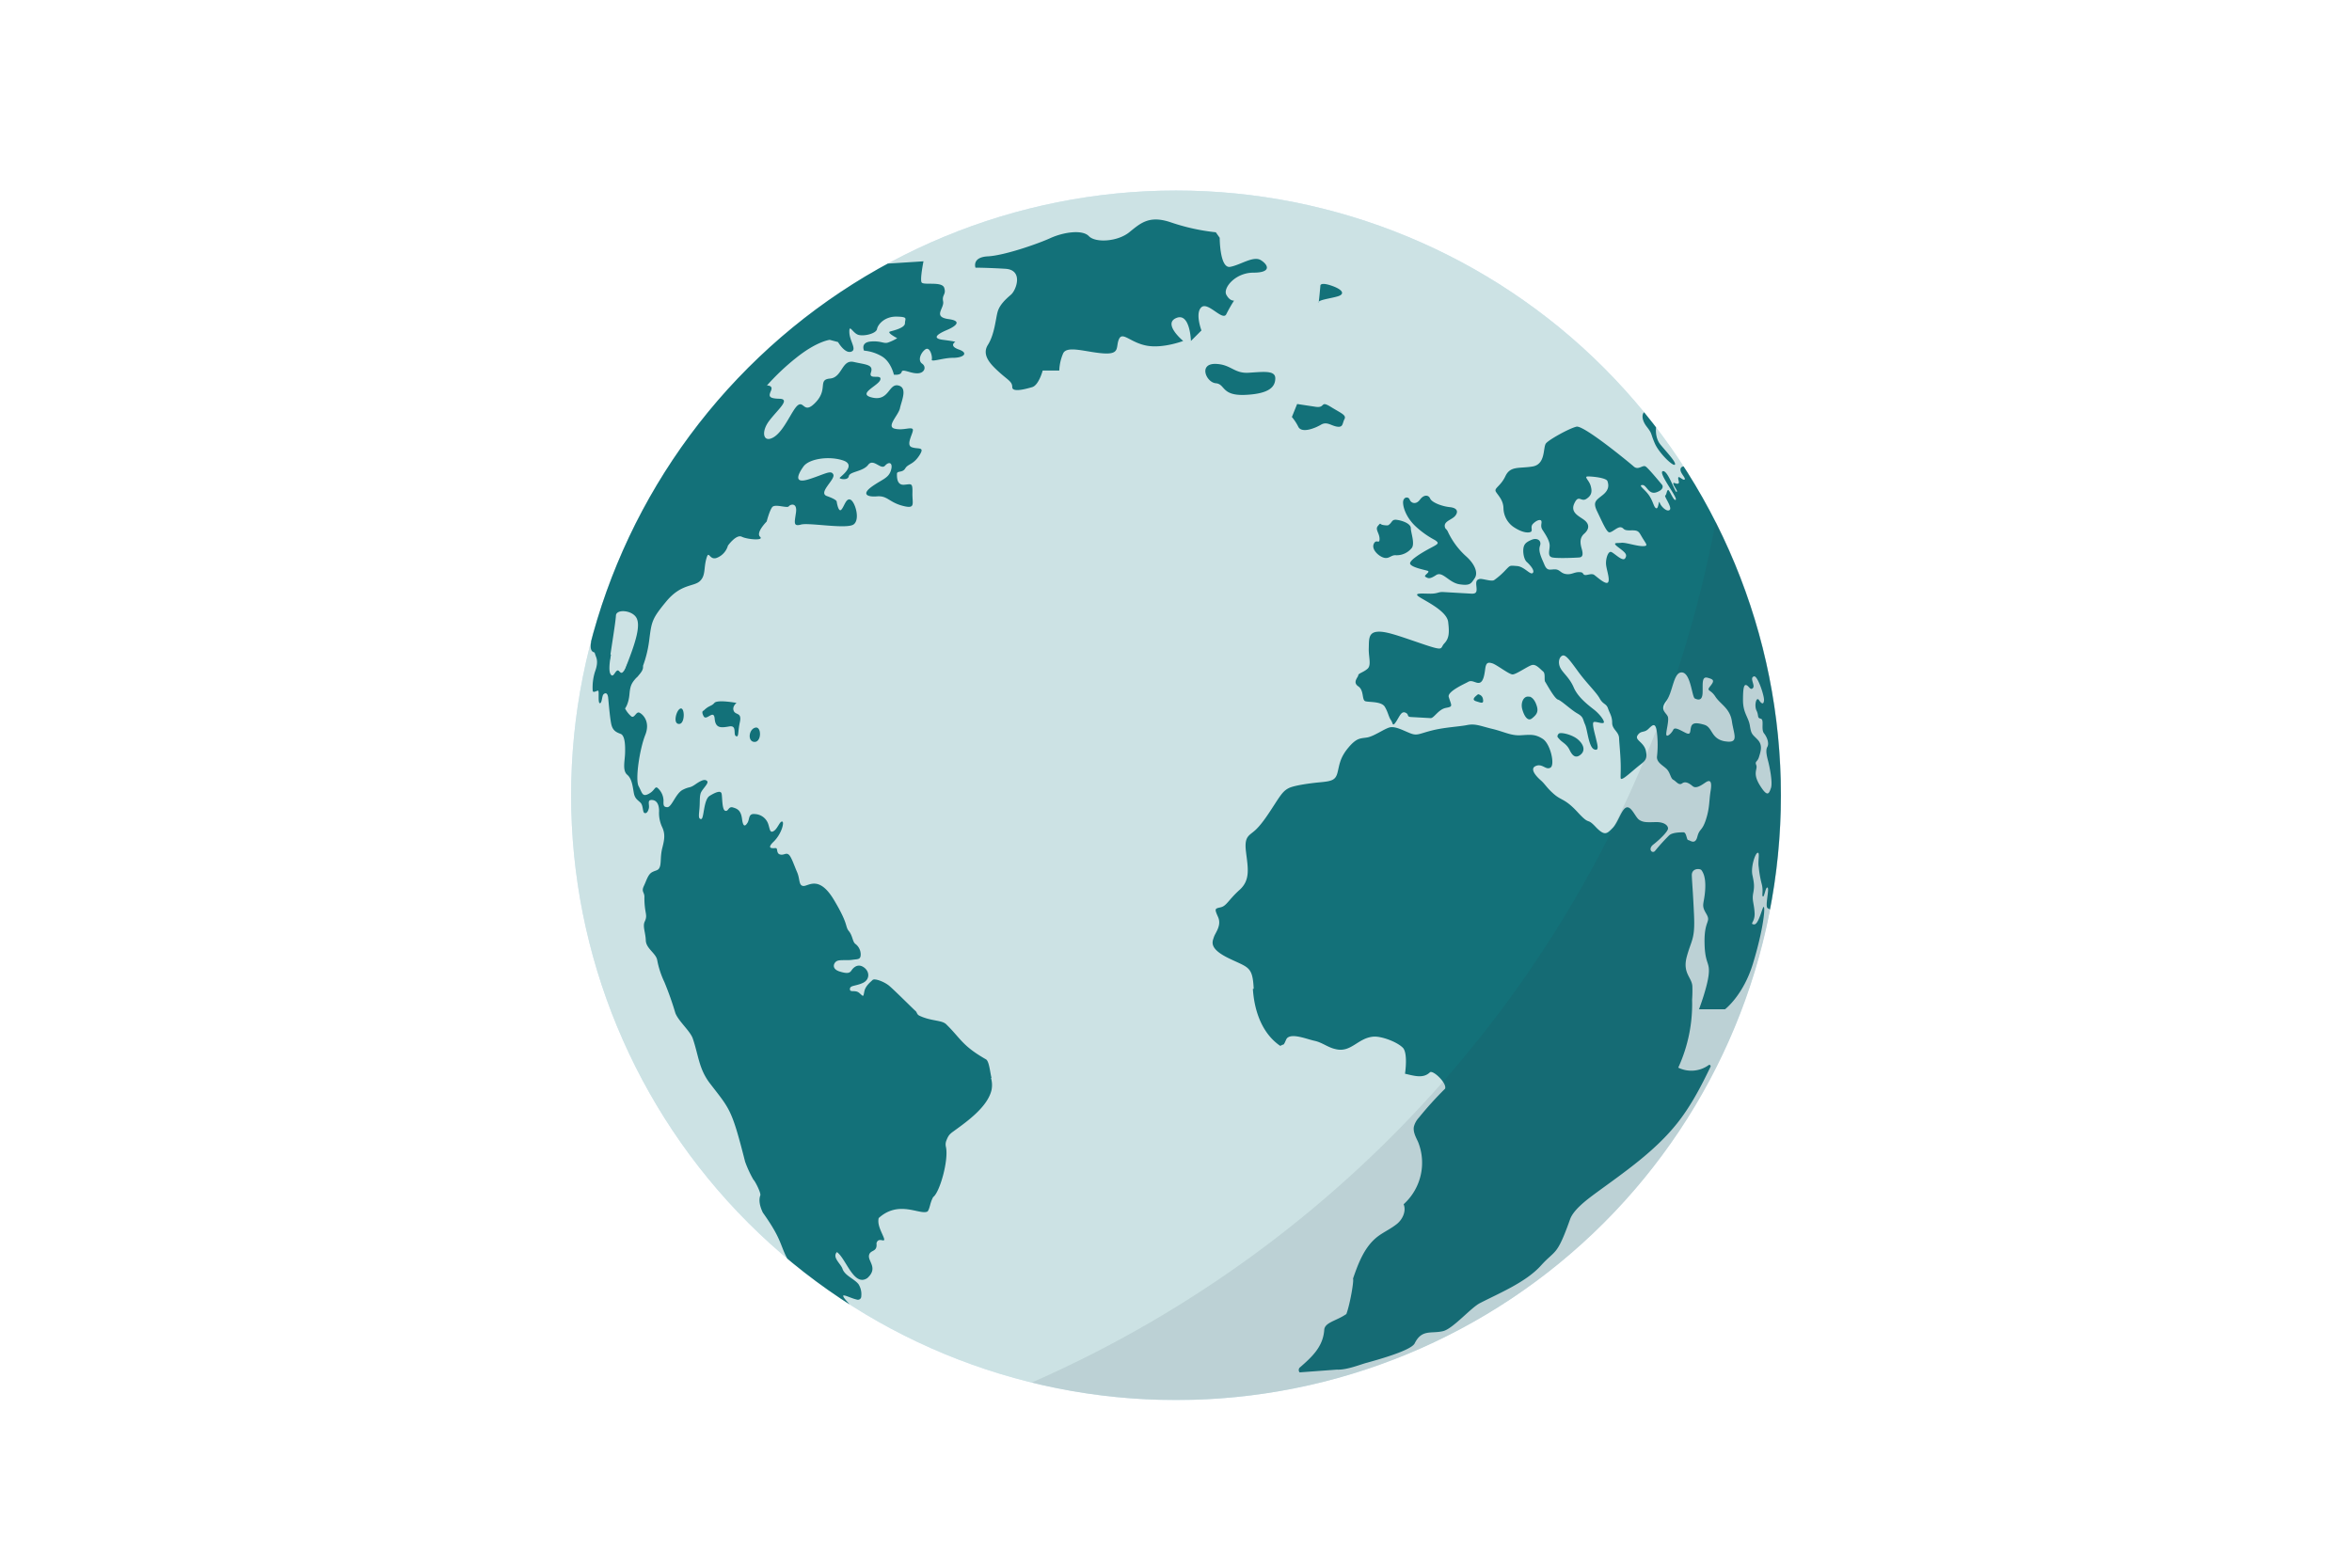 <svg id="AW" xmlns="http://www.w3.org/2000/svg" viewBox="0 0 850.4 566.9"><defs><clipPath id="clip-path"><path class="cls-1" d="M643.9 287.6a218.7 218.7 0 11-437.4 0 218.7 218.7 0 01437.4 0"/></clipPath><clipPath id="clip-path-2"><path class="cls-1" d="M373 188.8h270.9v317.4H373z"/></clipPath><style>.cls-1{fill:none}.cls-5{fill:#137179}</style></defs><g clip-path="url(#clip-path)"><path d="M643.9 287.6a218.7 218.7 0 11-437.4 0 218.7 218.7 0 01437.4 0" fill="#d5eaf4"/><path d="M643.9 287.6a218.7 218.7 0 11-437.4 0 218.7 218.7 0 01437.4 0" fill="#cce2e4"/><path class="cls-5" d="M522.4 190.5c-.4-2 2.5-2.5 3.7-3.9s1-2.9-1.9-3.2-6.5-1.7-7.1-3.1-2.3-1.5-3.7.4-3.2 1.3-3.7 0-2.4-1-2.4 1 1.3 5.7 4.7 8.8a32.5 32.5 0 006.8 4.8c1.8 1.2 1.2 1.4-1.8 3s-7.8 4.5-7.1 5.7 4.8 2 6.2 2.4-1.6 1.7-.7 2.2 1.4 1 3.8-.6 4.6 2.7 8.5 3.3 4.2-.3 5.5-2.2.1-5.1-3.2-8a27.8 27.8 0 01-6.4-8.6c-.6-1.4-1-1-1.2-2"/><path class="cls-5" d="M501.8 190c1.7-.9 1.2-2.3 3.3-2s5 1.4 5 3 1.5 5.4.4 7.1a7 7 0 01-5.7 2.7c-1.8-.2-2.5 1.4-4.4.9s-4.6-3-3.7-5 2.1.3 2.1-1.8-1.7-3.4-.6-4.7.6-.7 1.6-.4a8 8 0 002 .2M534.5 251c-1 .8-2.7 2-.8 2.6s2.8 1 2.5-.7a2 2 0 00-1.7-1.8M553 252c-2-.6-3.3 2-2.6 4.5s2 4.5 3.5 3.3 2.4-2.2 1.8-4.3-1.6-3.3-2.7-3.6M563.5 265.4c.5-.8 4.9.2 7 2s2.8 4 1 5.5-3 .4-4-1.7-2.6-2.7-3.5-3.7-1.2-1.1-.5-2.1M469 146.1l6.6 1c3.8.6 1.6-2.4 5.5 0s5.8 3 5 4.5-.4 3-2.6 2.7-3.7-2-5.9-.7-7 3.2-8.2.7a17.3 17.3 0 00-2.3-3.5zM477.4 103.3s-.1-1.4 4 0 4.9 3 2.5 3.8-7.3 1.3-7.2 2.3.7-6 .7-6M245.6 256.5c2-1.8 2.3 5.2 0 5.3s-1.2-4.3 0-5.3M254.4 257c2-2 2.8-1.5 3.9-2.8s8 0 8 0-1.7 1.3-1 2.9 3 .4 2.2 4.1-.3 5.5-1.4 5 .5-4-2.4-3.5-5 .8-5.3-2.8-3 1-4-.9 0-2 0-2M273.4 263.1c2 0 1.9 5.4-.7 5.2s-1.9-5 .7-5.2M594.7 149l4.1 5.4s-.6 3.7 1.5 6.3 5.8 6.4 5.3 7.3-5.7-4-7.3-7.7-.8-3.3-2.9-6-1.7-5-.7-5.3"/><path class="cls-5" d="M620.8 185.7l-12-17a1.1 1.1 0 00-1.2 1.2c0 1.3 2 3 1.5 3.5s-2.1-1.4-2.3-.7.7 2-.1 2.2-1.7-.7-1.7 0 1.8 2.8 1.2 3-3.2-8-5-7.5 5.4 9.5 4.7 10.3-2.3-3.7-2.8-3.5-.5 1.7-1 2 2.6 4.3 1.6 5.2-3.2-1.3-3.6-2.6-.4 2.4-1.3 2-1-2.4-2.6-4.7-4-3.6-2.4-3.7 2.2 3.7 5.2 2.6 2-2.6 2-2.6-4.9-6-6-6.7-2.6 1.5-4.3 0-18.1-15-20.7-14.4-9.8 4.6-11 6 0 7.6-4.9 8.4-8-.3-9.8 3.5-4.3 4.3-3.4 5.7 2.6 3 2.7 5.8a8.5 8.5 0 003.4 6.7c2 1.4 4.3 2.4 6 2.1s0-1.8 1.3-3.1 2.7-1.7 3-1-.5 1.8.4 3.2 2.5 3.7 2.6 5.5-1 4.1 1 4.5 8.5.1 9.7 0 1.5-1 .9-3.1-.8-4 .9-5.5 2-3.2.3-4.7-5.5-2.7-3.9-6.2 2.4-.4 4.4-1.7 2.1-2.8 1.5-4.8-2.6-3.3-.9-3.3 6.6.5 7 1.7.8 3-1.7 5-3.7 2.5-2 6 3.3 7.3 4.3 7.5 3-2.1 4.3-1.8.5 1.2 3.5 1.1 2.9.5 4.3 2.8 2.2 2.9 0 2.9-6.2-1.4-7.7-1.2-3.6-.3-1.1 1.6 3.4 2.6 2.5 4-4-2-5.1-2.3-2 2.6-1.8 4.6 1.5 5.4.7 6.4-4-2-5-2.7-2.7.3-3.5 0-.2-1-2-1-2.7 1-4.7.7-2.2-1.7-4-1.7-2.8.7-3.8-1.7-2.3-4.8-1.6-6.8-1.1-3-3-2.2-2.8 1.5-3 3.2.3 4 1.2 4.8 3.1 3.1 2.2 4-3-2.3-5.7-2.5-2.4-.3-4 1.3a25.7 25.7 0 01-4.3 3.8c-1 .6-4.4-.7-5.3-.4s-1.3.6-1.1 2.5.2 2.8-1.6 2.8l-10.4-.6c-1.7-.1-2 .6-4.6.6s-6.2-.4-4.3 1 10.2 5.1 10.7 9.2.3 6-1.4 7.8.4 3-8.4 0-13.1-4.6-16.1-4.2-2.7 3-2.8 6 1 6-.4 7.3-3.4 1.7-3.4 2.4-2.2 2.5 0 4 1.2 5 2.6 5.4 5.8 0 7 2 1.4 3.7 2.2 4.8.5 2.6 1.8.7 1.9-4 3.4-3.4.4 1.5 2 1.6l7.2.4c1.2 0 2.8-3.2 5.5-3.7s2-.7 1-4c-.5-2 6-4.8 7-5.4 1.5-.9 2.9.7 4.2.3s1.7-2.7 2-5 1-2.5 2.6-2 6 4 7.3 4 5.5-3 7-3.4 3 1.5 4 2.3.3 3.1.8 3.8 3.3 6 4.6 6.4 4.7 3.7 7 5 1.9 2 2.8 4 1.3 8.2 3.3 9 1.1-1.9.7-3.7-1.7-6-.8-6.2 2.9.7 3.5.3-1.2-3-3.5-4.8-5.8-4.5-7.3-8-3.8-5.1-4.8-7-.5-4 .7-4.5 2.8 1.8 5.8 5.9 6.5 7.4 7.7 9.6 2.4 1.8 3 3.6 1.5 2.8 1.5 5.2 2.4 3.2 2.5 5.5.6 6.7.6 10.7-.3 4.3.6 4 3.2-2.4 5.5-4.3 3.7-2.4 3-5.7-4.2-3.9-3-5.7 2.3-.8 3.8-2.2 2.7-2.9 3.2 1.3a38 38 0 010 8.7c-.1 2 2 3 3.4 4.3s1.5 3.5 2.5 4 2 2.2 3.2 1.3 2.6 0 3.8 1 3-.2 4.6-1.3 2.5-.7 1.9 3-.3 6.1-1.7 10.4-2.3 3.1-3.1 6.2-2.7 1.2-3.3 1.2-.6-2.8-1.7-2.8-4 0-5.2 1.1a70.2 70.2 0 00-5 5.5c-1 1.4-2.9-.5-.7-2.2s5.3-4.7 5.3-5.8-1.4-2.4-4.6-2.3-4.4.1-5.8-.8-2.8-5-4.6-4.5-3 5.4-5 7.4-2.8 3.2-6.2-.4-1.8-.2-6.4-5.2-5.8-4.2-8.5-6.5-3.3-3.7-4.9-5.1-4.2-4.2-1.8-5.2 3.6 1.6 5.3.6 0-8.6-2.8-10.4-4.5-1.5-8-1.3-6-1.3-10.2-2.3-6.1-2-9.1-1.4-8.2.8-12.9 2-5.2 2-7.9.9-5.4-2.6-7.4-2-5.6 3.2-8 3.6-3.7 0-6.8 3.7-3.2 6.3-3.9 9-2 3.1-6.3 3.5-9.5 1.2-11.3 2.1-2.7 2.1-4.9 5.5-4.6 7.2-7 9.5-4.3 2.2-3.6 8 1.7 10.2-2.3 13.8-4.7 5.8-6.8 6.3-2.4.4-1 3.5-1 5.7-1.5 7.3-2 4.1 5.5 7.7c7 3.4 8.5 2.8 8.9 11h-.3c.5 8 3.3 16 9.7 20.5.4.3.7-.3 1.2-.3s1-1.8 1.4-2.3c1.8-2 7.2.3 10 .9s4.8 2.4 7.6 3c5.6 1.4 8-4 13.6-4.5 2.9-.3 9 2 10.9 4.2 1.6 2.2.7 8.6.6 9.2 3.5.8 6.6 1.8 9-.5 1-1 6.2 3.8 5.5 5.9a128 128 0 00-9.5 10.5 7.6 7.6 0 00-1.8 3.3c-.3 1.9.7 3.7 1.5 5.4a20.2 20.2 0 01-5.2 22.6c1 2.4-.3 5.4-2.4 7.1s-4.5 2.8-6.6 4.3c-5 3.6-7.3 9.7-9.3 15.5.4.5-1 9-2.4 12.8-3.6 2.5-7.8 3-8 5.7-.4 6.1-4.4 9.8-8.9 13.7a1.3 1.3 0 000 1.7l13.5-1c3.6.2 8.8-2 10.9-2.5 2.8-.8 15.9-4.3 17.2-7 2.6-5.2 5.9-3.4 10.2-4.4 3.6-.8 10.2-8.6 13.5-10.2 7.2-3.7 16.7-7.6 22.1-13.7 5.2-5.7 5.6-3.1 10.4-16.6 1.3-3.6 6.4-7.3 9.5-9.6 10.4-7.6 21.2-15 29.3-25.2 4.9-6.2 8.6-13.3 12-20.4a.5.5 0 00-.6-.6 10.7 10.7 0 01-11.1 1 55.2 55.2 0 005-24.6 43.2 43.2 0 00.1-4.6c0-3.4-3.7-4.8-2-11s3-6.2 2.6-15-.7-11.6-.8-14.3 3-2.6 3.5-1.9 1.7 2.5 1.3 7.5-1.5 5 .4 8.2-.7 2.2-.6 10.3 2 7 1.5 11.7-3.5 12.6-3.5 12.6h9.4s6.6-5 10.1-16.5 4.4-19.2 4-20.4-1.8 6.4-3.6 6.2.4-.7.2-4.2-1-4.5-.5-7.1.3-3.7-.3-6.6 1-7.8 1.9-8 0 3 .4 5.2a39.7 39.7 0 001 5.8c.8 2.8 0 4.4.5 4.8s1-3.7 1.7-3.2-1 6.8 0 7.4a3.1 3.1 0 001.9.6l11.6-91zm2.9 82.4c-5.2-.9-4.4-5.1-7.5-6s-4.4-.7-4.8.9 0 3-2 2-3.9-2.2-4.4-1.1-2.2 2.8-2.5 1.9 1.1-5.3.5-6.7-3-2.4-.6-5.5 2.6-10 5.3-10.4c3.6-.6 4 8.9 5.1 9.4s2.7 1 2.8-2.1-.4-6 1.8-5.4 2.6 1 1 3 0 1 1.8 3.8 5.3 4.2 6 9 2.7 8-2.4 7.2m16.5 16.9c-.7 2-1.2 3.5-4-1s-.7-5.8-1.3-7.3.4-1 1-3 1.4-4.2-.5-6.2-2.3-1.8-2.8-5-2.5-4.6-2.5-9.3.4-5.8 1.3-5.4 1.4 2 2.3 1-1.4-3.7.4-4.2c1.3-.3 3.7 7 3.6 8.6s-.8 1.5-1.8 0-1.8 2-.9 3.8.1 2.6 1.5 2.9 0 3.8 1.2 5.3 1.9 3.7 1.2 4.9-.2 3.3.3 5.2 1.7 7.7 1 9.7M358.5 389.8c-.5-1.7-.8-6-2-6.7-8.6-4.9-9.1-7.5-14.3-12.6-1.6-1.7-5.4-1.1-9.8-3.2-1-.5-.8-1.3-1.5-1.8-.9-.8-7.6-7.5-9.4-9s-5.3-2.8-6-2.1-2.6 2.1-3 4.2-.3 1.8-1.8.5-3.4 0-3.4-1.4 1.9-1 4.6-2.2 2.6-4.2.4-5.7-3.8.2-4.4 1.1-1.3 1.4-4.4.4-2-3.3-.8-3.8 3.5-.1 5.5-.4 3 0 3-2a4.8 4.8 0 00-2-3.8c-1-.9-.9-2.9-2.3-4.6s0-2.3-5.4-11.3-9.2-4.9-11-5-1.2-2.5-2.3-5-2.1-5.7-3.1-6.4-1.7.4-3.1 0-.7-2.3-1.5-2.3-3.7.5-.8-2.3 4-7.2 3.1-7.3-1.6 2.5-3 3.4-1.4-.5-2-2.4a5.3 5.3 0 00-4.8-3.7c-2.5-.3-1.9 1.8-2.7 3.1s-1.6 1.8-2-1.3-1.6-3.7-3.3-4.2-1.6 1.6-2.8 1.2-1-5-1.3-6.2-2-.6-4.3.8-2 8.4-3.1 8.4-.8-1.5-.6-3.8 0-3.9.4-5.4 3.1-3.7 2.4-4.5-1.9-.5-4.2 1.1-2 .7-4.6 2-4 6.3-5.6 6.3-1.4-1-1.4-2.5a6.3 6.3 0 00-2.2-4.5c-1-.6-.9 1-3.2 2.2s-2.3-.4-3.6-2.8.4-13.5 2.4-18.5-1.1-7.7-2.2-8.1-1.7 2.1-2.8 1.4a9.2 9.2 0 01-2.3-2.9s1.3-1.6 1.6-5.2 1-4.3 3.4-6.9 1.2-3.6 1.2-3.6l-5.4-.2s-1.2 2.9-2 3-1-1.3-1.8-.7-1.4 2.7-2.3 1.1.2-6.9.2-6.9l-2.2-2.2-4.5-1.8a27.6 27.6 0 001.3 4.7c.7 1.7.3 3.6-.4 5.5a19 19 0 00-.8 6.8c.2 1 1.6-.2 2 0s-.2 4.5.6 4.5.7-2.6 1.3-3.2 1.5-.7 1.7 1.3.6 7 1.1 9.4 1.8 3 3.4 3.6 1.7 4.3 1.6 7.1-1 6.2.8 7.7 2 4.7 2.4 6.7 1.4 2.4 2.4 3.4.7 3.4 1.4 3.7 1.3-.4 1.6-1.7-.7-3 1-3 2.7 1.4 2.7 4a12 12 0 001.2 6c1 2.3.8 4.1 0 7.2s-.4 5.4-.9 6.9-1.3 1.2-2.8 2-2 2.9-3 5 .2 2.2.2 3.9a27.8 27.8 0 00.3 4.7c.3 1.9.6 2.6-.2 4.3s.3 3.9.4 6.8 3.6 4.6 4.1 7a32.1 32.1 0 002.6 8 114.2 114.2 0 014 11.3c1.2 3 5.4 6.5 6.3 9.2 2.1 6.2 2.2 11 6.2 16.2 7.2 9.4 7.8 9 12.7 28.3a41.2 41.2 0 003 6.5c.6.5 2.8 4.8 2.5 5.7-1 2.7.9 6.1.9 6.2 9.3 13 4.8 12.3 13.2 23 3.6 4.6 6.7 8.4 10.6 12.9 7.4 8.5 16.3 17 27.8 23.5.5.3.9-.4.4-.7-9.3-5.7-10.9-11.6-14.6-13.1-3.2-1.4-3-7.5-4.5-8.4a16.4 16.4 0 01-4.2-3.3.4.4 0 01.4-.7l1.4.2.2.1c3.3 1.7-2-2.5-1.6-3.5.7-.2 2.8 1 5 1.5a1.2 1.2 0 001.5-1.2 6.8 6.8 0 00-1-4.4c-1.6-2-5-3.1-5.8-5.6-.7-1.9-3.8-4.1-2-6 3.3 2.3 6.1 12.7 11 9.4 4-3.6.2-6 .6-8.2s3.1-1 2.7-4.4c.8-2.8 3.9.8 2.4-2.6-.9-2.1-2.1-4.3-1.6-6.5 7.4-6.7 15-.9 17.7-2.4.9-1.3.8-3 2-5.2 2.4-1.7 5.7-13.5 4.6-18.2a3.8 3.8 0 01.2-2.3c.8-2 1.2-2.3 3-3.6 4.7-3.4 11.9-8.6 13.3-14.6a9 9 0 00-.2-4.4M441 86s0 11.2 3.8 10.5 8.4-4.1 11.1-2.4 3.9 4.5-2.7 4.5-11.1 5.6-9.8 8 2.8 2.1 2.8 2.1a49.8 49.8 0 00-2.8 4.9c-1.3 2.7-6.6-4.6-9-2.5s0 8.4 0 8.4l-3.8 3.8s-.3-10.4-5.3-8.3 2.5 8.3 2.5 8.3-7.3 2.8-13.2 1.7-8.7-5.2-10-2.4.6 5.6-5.6 5.2-13.2-3-14.6 0a17 17 0 00-1.4 6.2h-6s-1.4 5.3-3.8 6-7.2 2-7.2 0-1.5-2.5-4.6-5.3-6.6-6.2-4.2-10 2.8-9.4 3.5-11.9 2.8-4.5 4.8-6.2 4.6-9-2-9.4-10.8-.4-10.8-.4-1.4-3.8 4.5-4.1 18-4.5 22.6-6.6 11.5-3.2 13.9-.7 10.4 2 14.6-1.4 7.3-6.3 15.3-3.5a75.1 75.1 0 0016 3.5zM439.6 131.6c5.5.2 6.6 3.5 11.8 3.2s9.7-1 9.7 2-2 5.6-10.8 6-7.2-3.9-10.7-4.2-6.4-7.2 0-7z"/><path class="cls-5" d="M333.9 94.5s-1.3 6.4-.7 7.6 7.4-.5 8.2 2-.9 2.4-.4 4.9-3.9 5.6 2 6.4 1.1 3.2-.3 3.8-7.2 3-1.7 3.7 4.3.8 4.3.8-2.3 1.4 1.4 2.7 1.6 3-2.1 3-8 1.7-7.7.6-.7-4.9-2.4-3.6-2.7 4-1.1 5.1 1 3.4-1.6 3.5-5.5-1.8-5.8-.5-2.8 1-2.8 1-1-4.6-4.3-6.6a15.4 15.4 0 00-6.5-2.1s-1.4-3 2.5-3.3 4.7 1 6.4.3a16.6 16.6 0 003.1-1.5s-3.9-2-2.6-2.4 5.4-1.3 5.4-3 1.3-2.3-3-2.4-6.8 2.8-7.1 4.5-5.1 2.8-7 2-3.1-4-3-.8 2.9 6.3.6 7-4.7-3.5-4.7-3.5l-3-.8s-4.6.5-12 6.4a84.3 84.3 0 00-10.7 10.1s2.3-.1 1.5 1.8-1.2 2.9 3 3-.6 3.9-3.7 8-2.1 8.3 1.8 5.8 6.7-10.4 8.8-11.6 2.1 3.6 6.4-1.1.5-8 5-8.4 4.2-7 8.6-6 7.2.9 6.2 3.8 4 .4 3.4 2.6-8.8 5.2-2.8 6.5 5.8-5.2 9.3-4.4 1.1 5.7.6 8.2-5 6.6-2 7.4 6-.7 6.6.2-2.7 5.6-.4 6.5 5-.4 2.8 3-4.1 3-5.1 4.7-3 .7-3 2 0 4.1 2.6 3.9 3.1-.9 3 3 1.3 5.9-3.6 4.6-5.4-3.7-9.2-3.4-5.5-.9-1.9-3.5 6-3 6.9-5.8-.6-3.5-2.1-1.8-4.2-2.8-6.1-.3-6.7 2.4-7 4.1-3.5 1-3.3.6 6.3-4.6 1.2-6.3-12.3-.6-14.3 2.2-3.7 6.4 2 4.6 8-3.5 8.8-1.7-5.7 6.6-2.3 7.8 3.5 1.9 3.5 1.9.6 4.2 1.7 3 1.7-4.3 3.3-3.6 3.6 7 1.2 8.9-16.2-.7-19.1.1-2.3-.8-1.8-4.4-2-3-2.6-2.2-5-1-6 .3-2 5.2-2 5.2-4 4-2.4 5.5-4.6 1-6.6 0-5 3.2-5 3.2a6.7 6.7 0 01-3.7 4.3c-3.1 1.5-3.1-3.1-4.1.4s-.2 6.2-2.4 8.2-6.8.9-12.1 7.3-5.3 7.3-6.2 14.3-3.6 13-4.7 13.2-6.4 3.1-3.3-4.8 5-14 3.4-16.8-7.3-3.2-7.4-.8-2 13.7-2.2 15.8c-.3 1.7-3.4-1.9-5.7-2.5s-.5-5-1.3-3.7-1.2-5-1.2-5l9.2-69.4 50-59.3z"/></g><g clip-path="url(#clip-path-2)" opacity=".1"><path d="M620.3 188.8A425.5 425.5 0 01373 500a219.3 219.3 0 0052.2 6.3A218.7 218.7 0 00644 287.6a217.8 217.8 0 00-23.5-98.7" fill="#243746"/></g></svg>